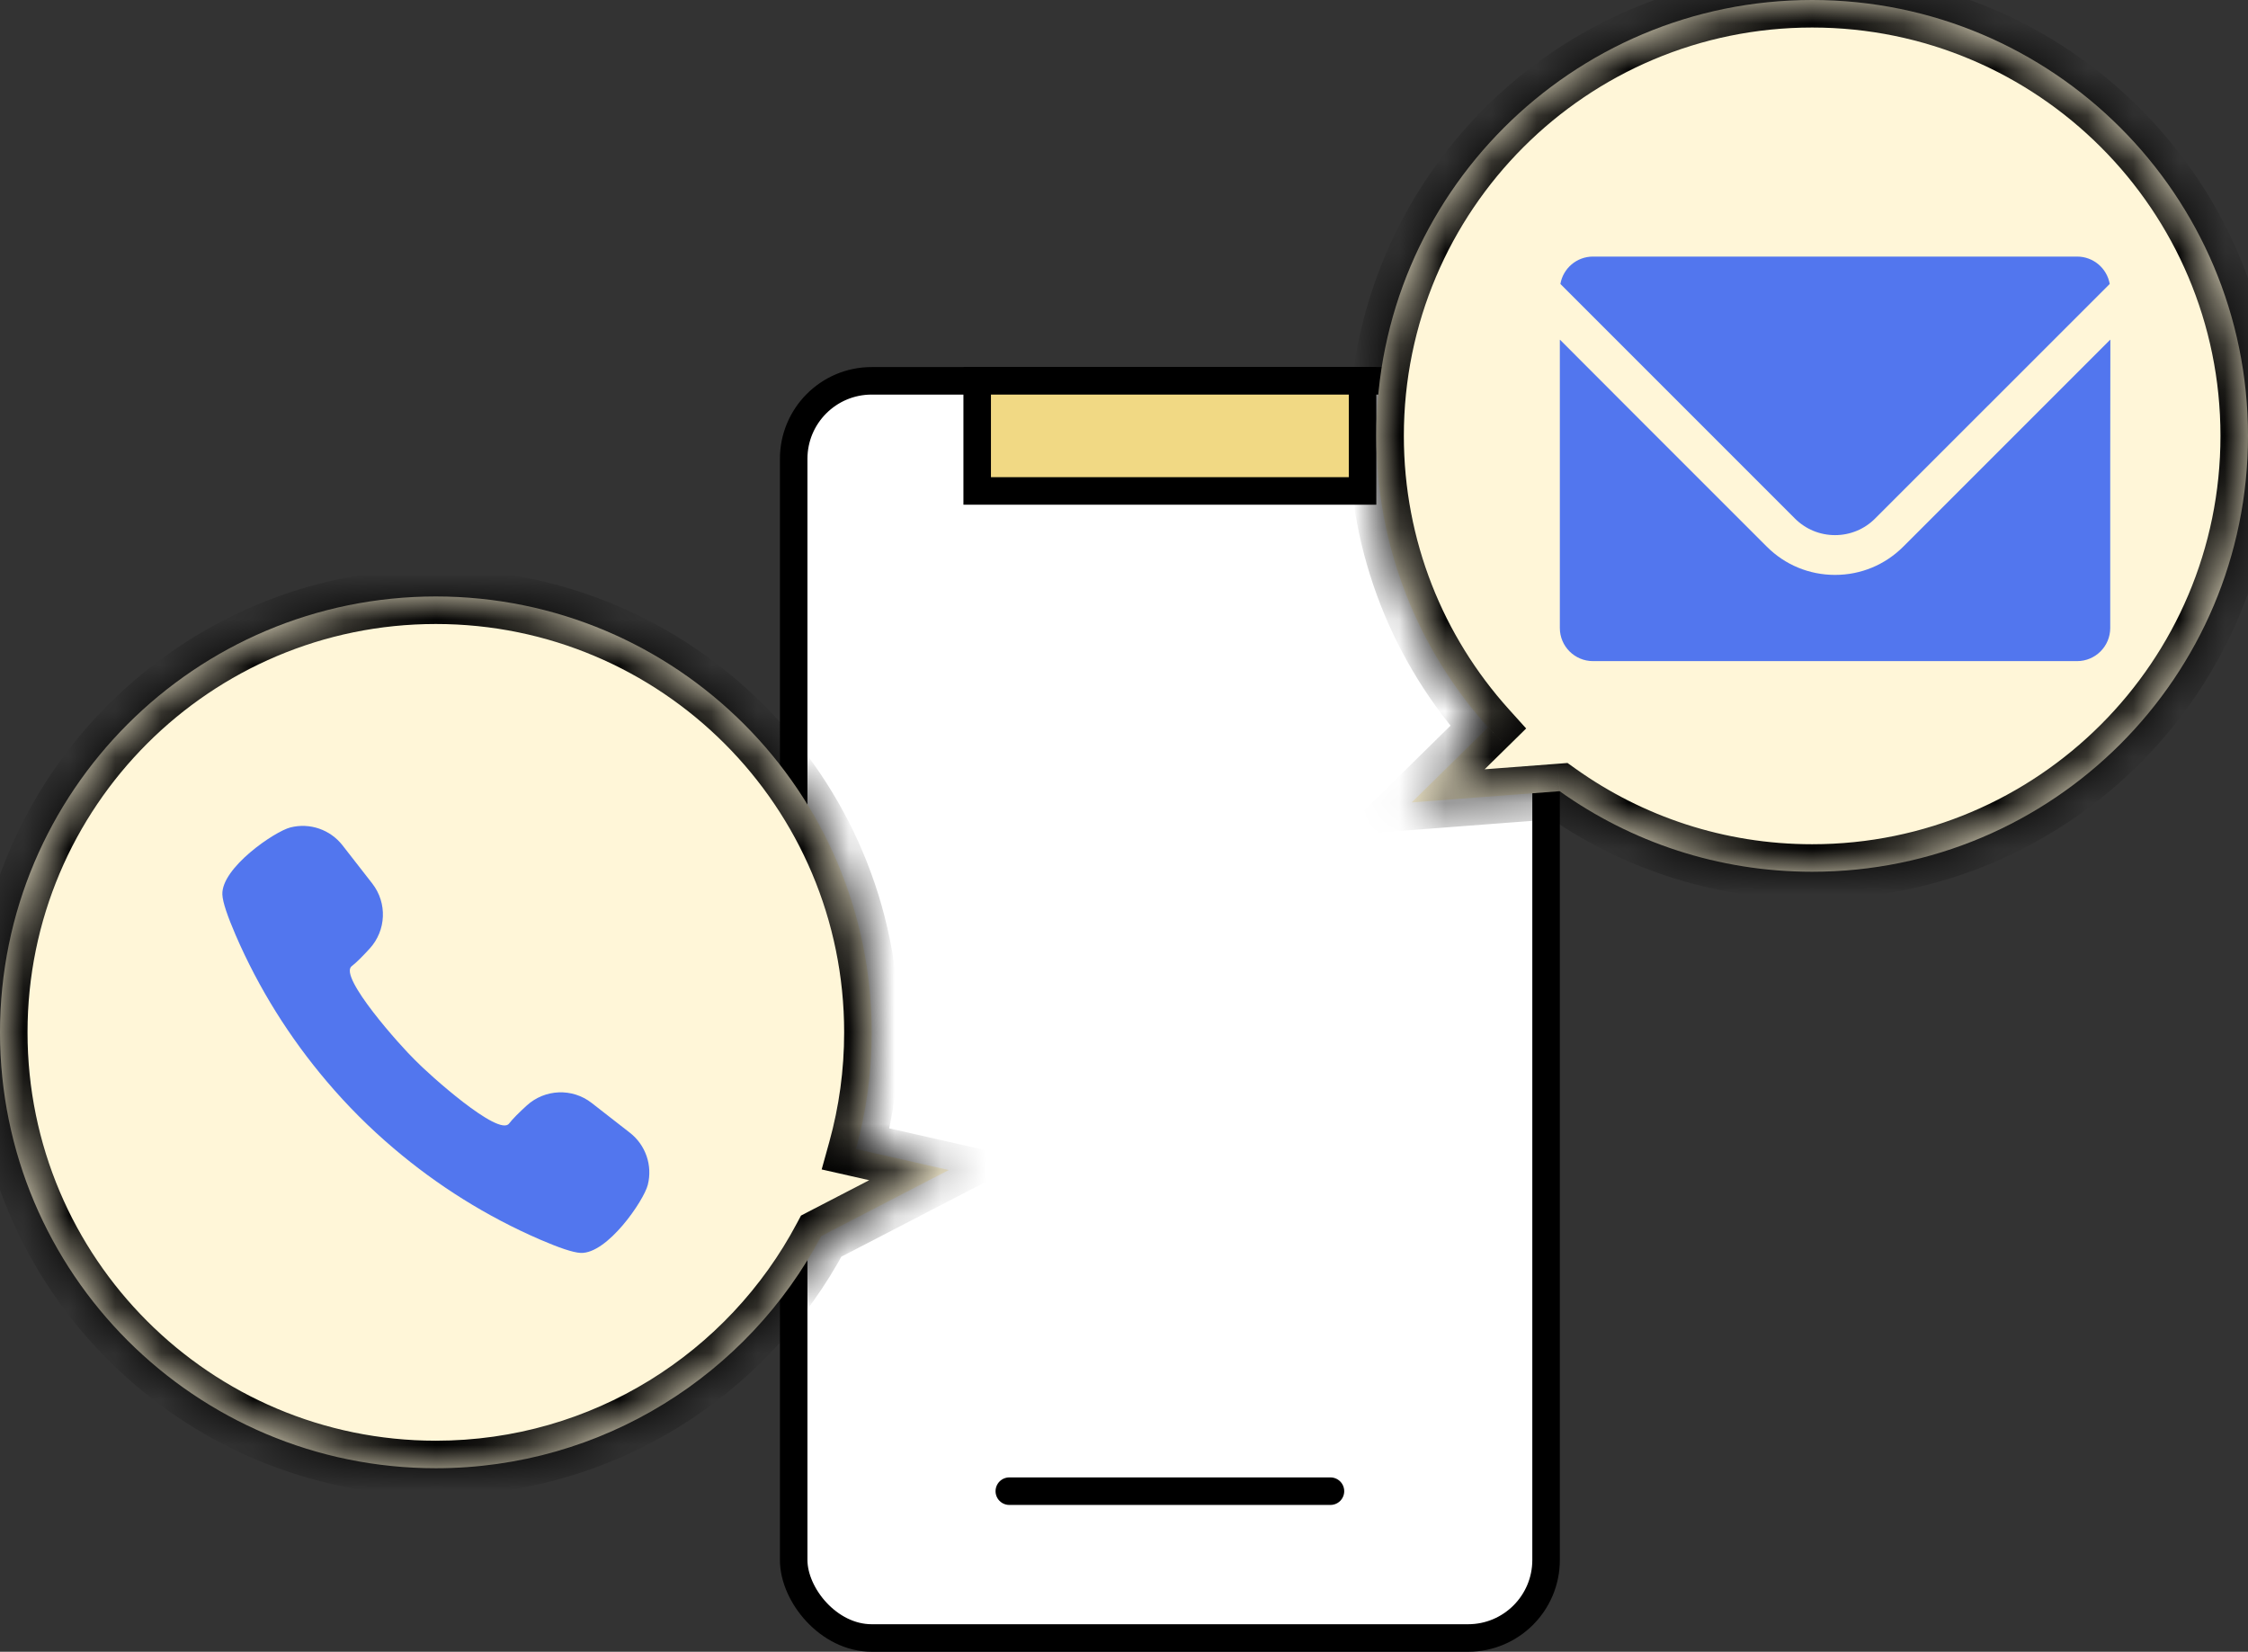 <?xml version="1.0" encoding="UTF-8"?> <svg xmlns="http://www.w3.org/2000/svg" width="49" height="36" viewBox="0 0 49 36" fill="none"><rect x="0" y="0" width="49" height="36" fill="#333333" stroke="none"/><rect x="17.3" y="8.3" width="16.4" height="27.4" rx="1.7" fill="white" stroke="black" stroke-width="0.6"></rect><rect x="21.3" y="8.3" width="8.4" height="2.4" fill="#F1D984" stroke="black" stroke-width="0.6"></rect><path d="M22 32.5H29" stroke="black" stroke-width="0.6" stroke-linecap="round"></path><mask id="path-4-inside-1_4206_5" fill="white"><path fill-rule="evenodd" clip-rule="evenodd" d="M39.5 19C44.747 19 49 14.747 49 9.5C49 4.253 44.747 0 39.5 0C34.253 0 30 4.253 30 9.5C30 11.942 30.922 14.169 32.436 15.852L30.771 17.489L33.996 17.244C35.549 18.35 37.448 19 39.5 19Z"></path></mask><path fill-rule="evenodd" clip-rule="evenodd" d="M39.5 19C44.747 19 49 14.747 49 9.5C49 4.253 44.747 0 39.5 0C34.253 0 30 4.253 30 9.5C30 11.942 30.922 14.169 32.436 15.852L30.771 17.489L33.996 17.244C35.549 18.35 37.448 19 39.5 19Z" fill="#FFF6D8"></path><path d="M32.436 15.852L32.856 16.28L33.266 15.877L32.882 15.451L32.436 15.852ZM30.771 17.489L30.35 17.061L29.18 18.212L30.816 18.087L30.771 17.489ZM33.996 17.244L34.344 16.755L34.167 16.629L33.95 16.646L33.996 17.244ZM48.4 9.5C48.4 14.415 44.415 18.4 39.5 18.4V19.6C45.078 19.6 49.6 15.078 49.6 9.5H48.4ZM39.5 0.6C44.415 0.6 48.4 4.585 48.4 9.5H49.6C49.6 3.922 45.078 -0.6 39.5 -0.6V0.6ZM30.6 9.5C30.6 4.585 34.585 0.6 39.5 0.6V-0.6C33.922 -0.6 29.4 3.922 29.4 9.5H30.6ZM32.882 15.451C31.463 13.874 30.6 11.788 30.6 9.5H29.4C29.4 12.096 30.38 14.465 31.99 16.253L32.882 15.451ZM31.191 17.917L32.856 16.28L32.015 15.424L30.35 17.061L31.191 17.917ZM33.95 16.646L30.725 16.891L30.816 18.087L34.041 17.842L33.95 16.646ZM39.5 18.4C37.577 18.4 35.798 17.791 34.344 16.755L33.648 17.733C35.299 18.908 37.32 19.6 39.5 19.6V18.4Z" fill="black" mask="url(#path-4-inside-1_4206_5)"></path><mask id="path-6-inside-2_4206_5" fill="white"><path fill-rule="evenodd" clip-rule="evenodd" d="M9.5 32C4.254 32 0 27.747 0 22.5C0 17.253 4.254 13 9.5 13C14.747 13 19 17.253 19 22.5C19 23.38 18.881 24.233 18.657 25.042L20.68 25.501L17.901 26.94C16.307 29.95 13.143 32 9.5 32Z"></path></mask><path fill-rule="evenodd" clip-rule="evenodd" d="M9.5 32C4.254 32 0 27.747 0 22.5C0 17.253 4.254 13 9.5 13C14.747 13 19 17.253 19 22.5C19 23.38 18.881 24.233 18.657 25.042L20.68 25.501L17.901 26.94C16.307 29.95 13.143 32 9.5 32Z" fill="#FFF6D8"></path><path d="M18.657 25.042L18.524 25.627L17.91 25.488L18.078 24.882L18.657 25.042ZM20.68 25.501L20.812 24.916L22.413 25.279L20.956 26.034L20.68 25.501ZM17.901 26.94L17.371 26.659L17.459 26.494L17.625 26.407L17.901 26.94ZM0.6 22.5C0.6 27.415 4.585 31.4 9.5 31.4V32.6C3.922 32.6 -0.6 28.078 -0.6 22.5H0.6ZM9.5 13.6C4.585 13.6 0.6 17.585 0.6 22.5H-0.6C-0.6 16.922 3.922 12.4 9.5 12.4V13.6ZM18.4 22.5C18.4 17.585 14.416 13.6 9.5 13.6V12.4C15.078 12.4 19.6 16.922 19.6 22.5H18.4ZM18.078 24.882C18.288 24.124 18.4 23.326 18.4 22.5H19.6C19.6 23.435 19.473 24.341 19.235 25.202L18.078 24.882ZM20.547 26.086L18.524 25.627L18.789 24.457L20.812 24.916L20.547 26.086ZM17.625 26.407L20.404 24.968L20.956 26.034L18.177 27.473L17.625 26.407ZM9.5 31.4C12.912 31.4 15.877 29.48 17.371 26.659L18.431 27.221C16.737 30.419 13.374 32.6 9.5 32.6V31.4Z" fill="black" mask="url(#path-6-inside-2_4206_5)"></path><path d="M39.999 11.663C40.328 11.663 40.641 11.534 40.873 11.3L45.986 6.189C45.927 5.849 45.63 5.592 45.275 5.592H34.723C34.367 5.592 34.071 5.849 34.012 6.189L39.123 11.3C39.357 11.534 39.668 11.663 39.999 11.663Z" fill="#5276EE"></path><path d="M46 7.406L45.997 7.409V7.403L41.487 11.913C41.089 12.311 40.561 12.53 39.999 12.53C39.436 12.53 38.907 12.311 38.51 11.913L35.865 9.269L34.004 7.405V7.408L34 7.405V13.687C34 14.086 34.324 14.409 34.723 14.409H45.275C45.673 14.409 45.997 14.086 45.997 13.687V10.008L46 7.406Z" fill="#5276EE"></path><path d="M13.731 24.689L12.897 24.039C12.474 23.709 11.876 23.734 11.48 24.096C11.319 24.243 11.173 24.387 11.096 24.488C10.871 24.782 9.342 23.412 9.048 23.106C8.742 22.812 7.372 21.283 7.666 21.058C7.767 20.981 7.911 20.835 8.058 20.674C8.42 20.278 8.444 19.68 8.115 19.257L7.465 18.423C7.197 18.08 6.752 17.927 6.33 18.034C5.988 18.12 4.821 18.915 4.847 19.498C4.854 19.666 4.965 19.982 5.136 20.379C5.64 21.545 6.314 22.618 7.124 23.571C7.569 24.096 8.056 24.583 8.581 25.028C9.534 25.839 10.608 26.513 11.775 27.018C12.172 27.189 12.488 27.3 12.656 27.307C13.239 27.333 14.034 26.166 14.12 25.824C14.227 25.402 14.074 24.957 13.731 24.689Z" fill="#5276EE"></path></svg> 